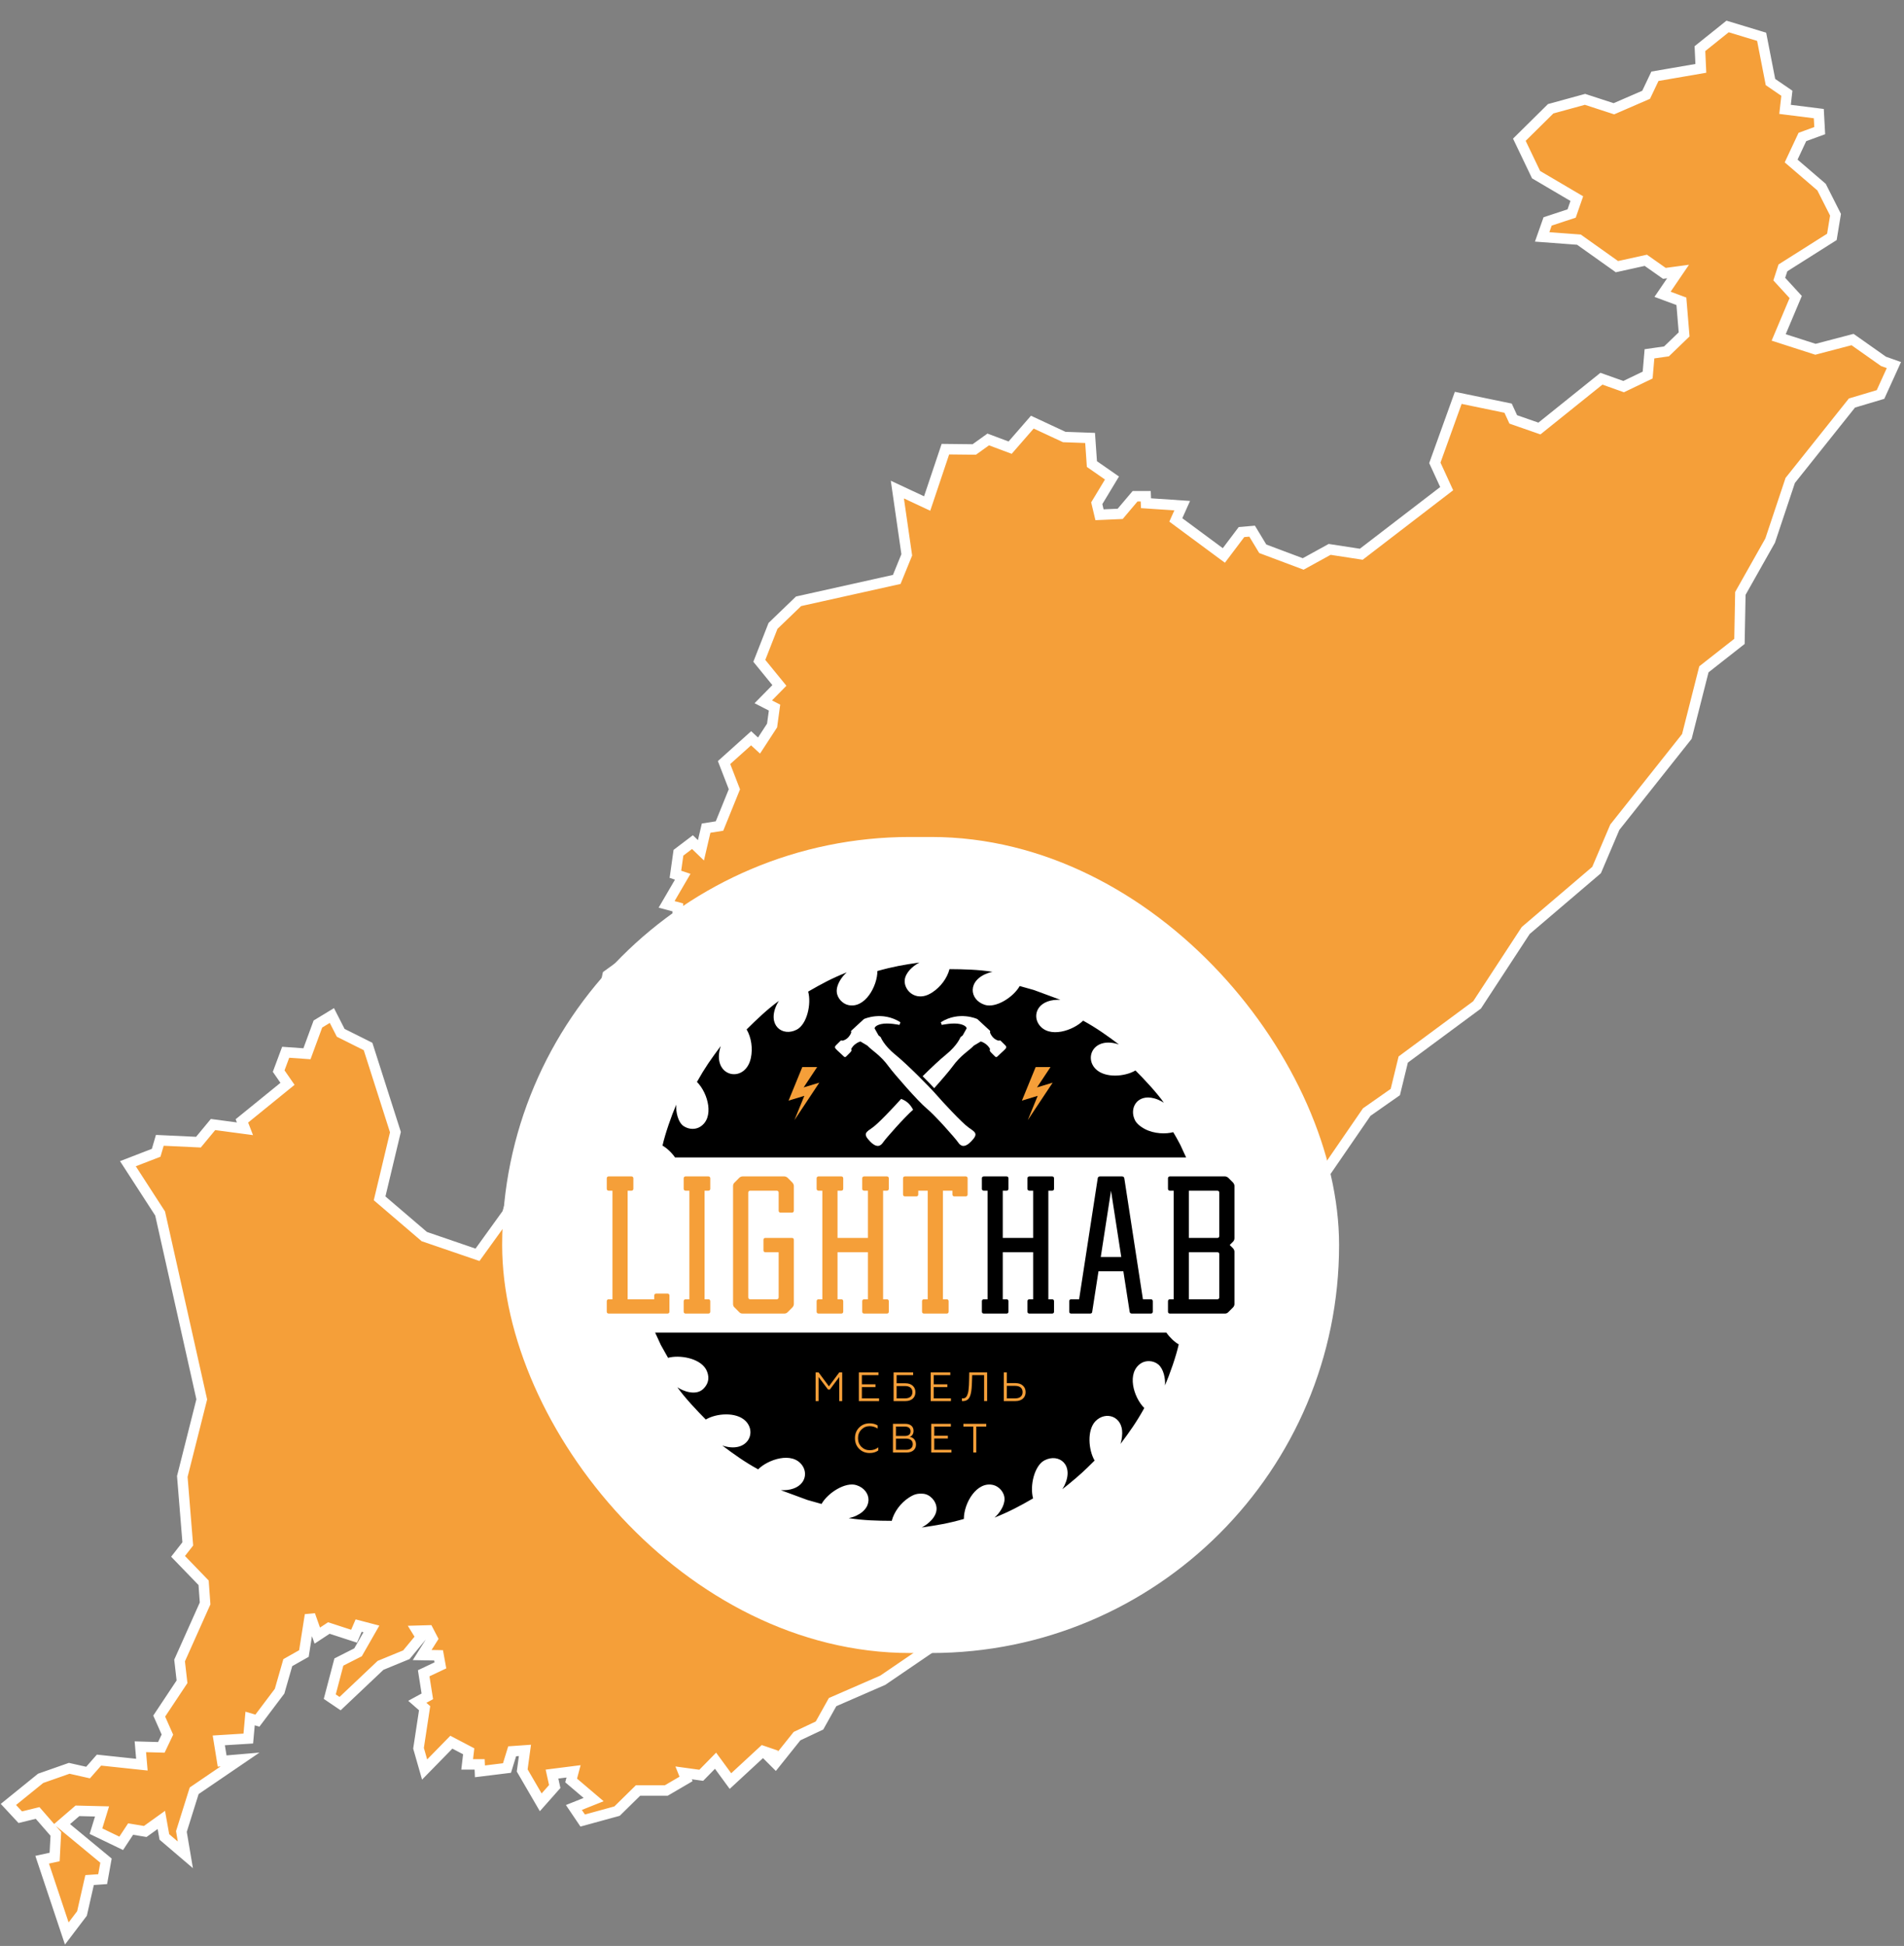 <?xml version="1.0" encoding="UTF-8"?> <svg xmlns="http://www.w3.org/2000/svg" width="91" height="93" viewBox="0 0 91 93" fill="none"><rect x="0" y="0" width="91" height="93" fill="#808080" stroke="none"/><path d="M38.166 28.737L42.859 27.692L43.338 26.517L42.888 23.397L44.312 24.064L45.184 21.466L46.564 21.481L47.232 21.002L48.278 21.394L49.339 20.175L50.865 20.886L52.1 20.93L52.187 22.178L53.146 22.845L52.419 24.05L52.55 24.601L53.538 24.558L54.25 23.716H54.759L54.773 24.05L56.502 24.166L56.197 24.848L58.493 26.546L59.336 25.428L59.844 25.385L60.353 26.227L62.285 26.952L63.549 26.256L65.061 26.488L69.143 23.353L68.577 22.12L69.695 19.014L72.078 19.507L72.325 20.044L73.575 20.48L76.539 18.099L77.6 18.477L78.748 17.925L78.835 16.909L79.648 16.793L80.491 15.981L80.36 14.399L79.46 14.065L80.201 12.976L79.547 13.064L78.66 12.44L77.28 12.744L75.464 11.453L73.706 11.322L73.967 10.582L75.115 10.204L75.362 9.493L73.415 8.347L72.616 6.678L74.113 5.198L75.754 4.748L77.135 5.198L78.675 4.53L79.096 3.645L81.29 3.267L81.247 2.324L82.569 1.265L84.196 1.758L84.618 3.921L85.402 4.457L85.315 5.227L86.928 5.43L86.972 6.243L86.143 6.547L85.606 7.694L87.059 8.942L87.727 10.263L87.553 11.322L85.213 12.802L85.039 13.339L85.824 14.195L85.01 16.126L86.768 16.692L88.541 16.227L90.023 17.272L90.517 17.447L89.877 18.854L88.512 19.261L85.562 22.961L84.603 25.835L83.179 28.36L83.136 30.653L81.436 31.988L80.622 35.196L77.178 39.535L76.307 41.581L72.921 44.469L70.596 48.025L67.066 50.637L66.688 52.19L65.322 53.148L63.317 56.065L63.404 56.892L62.431 56.471L62.285 57.154L61.878 57.226L62.227 57.618L61.239 58.285L61.108 59.606L60.28 60.898L57.461 62.117L56.59 64.236L55.049 65.556L54.889 67.574L53.8 67.98L53.553 68.894L53.015 68.822L53.088 69.852L53.785 69.606L52.841 71.478L51.199 72.61L50.894 72.232L51.315 71.826L50.371 72.218L50.719 72.436L50.632 73.335L50.095 73.698L49.76 75.178L48.002 75.701L46.128 77.399L45.983 77.994L44.849 78.081L44.893 78.458L42.19 80.302L39.793 81.346L39.168 82.464L38.093 82.972L37.061 84.263L36.713 83.915L37.105 83.901L36.466 83.683L34.911 85.12L34.199 84.147L33.516 84.844L32.673 84.728L32.789 85.018L31.845 85.57H30.494L29.491 86.556L27.849 87.006L27.428 86.382L28.372 86.005L27.297 85.091L27.413 84.655L26.382 84.786L26.513 85.381L25.844 86.136L24.958 84.612L25.089 83.654L24.478 83.697L24.231 84.496L22.938 84.655L22.924 84.322H22.328L22.401 83.697L21.572 83.262L20.294 84.568L20.003 83.552L20.294 81.637L19.945 81.332L20.424 81.071L20.25 79.968L21.049 79.59L20.962 79.111L20.177 79.097L20.672 78.313L20.468 77.921L19.931 77.936L20.119 78.241L19.422 79.082L18.187 79.59L16.254 81.419L15.761 81.085L16.196 79.431L17.112 78.966L17.751 77.849L17.141 77.689L16.923 78.197L15.717 77.805L15.165 78.168L14.816 77.181L14.525 79.024L13.755 79.46L13.363 80.824L12.302 82.232L11.954 82.13L11.867 83.088L10.457 83.175L10.617 84.162L11.474 84.089L9.28 85.584L8.67 87.529L8.859 88.646L7.856 87.79L7.711 86.977L6.941 87.529L6.243 87.413L5.793 88.095L4.587 87.514L4.877 86.571L3.701 86.542L2.96 87.18L5.066 88.922L4.907 89.807L4.282 89.851L3.919 91.447L3.192 92.405L2.015 88.879L2.611 88.748L2.669 87.645L1.797 86.644L0.969 86.847L0.402 86.237L1.943 84.989L3.308 84.51L4.209 84.713L4.732 84.118L6.781 84.336L6.708 83.48L7.711 83.509L8.001 82.899L7.609 82.014L8.699 80.374L8.583 79.358L9.803 76.63L9.731 75.643L8.51 74.38L8.975 73.785L8.713 70.563L9.643 66.877L7.653 57.995L6.113 55.615L7.464 55.093L7.638 54.498L9.484 54.585L10.181 53.743L11.707 53.946L11.561 53.569L13.741 51.798L13.319 51.189L13.654 50.289L14.671 50.361L15.194 48.939L15.862 48.533L16.284 49.36L17.591 50.013L18.899 54.106L18.143 57.27L20.279 59.098L22.822 59.969L24.246 57.995L25.859 52.64L27.123 53.163L28.823 51.595L28.3 49.984L29.041 46.603L30.189 45.775L30.726 46.196L32.383 43.802L32.397 43.366L31.86 43.221L32.63 41.901L32.281 41.784L32.426 40.754L33.095 40.246L33.501 40.638L33.748 39.578L34.388 39.477L35.1 37.721L34.606 36.444L35.899 35.283L36.277 35.631L36.901 34.673L37.018 33.817L36.48 33.541L37.25 32.758L36.291 31.582L36.945 29.913L38.166 28.737Z" fill="#F59F39" stroke="white" stroke-width="0.5"></path><rect x="24" y="40" width="40" height="39" rx="19.5" fill="white"></rect><path d="M56.234 54.384C56.14 54.216 56.071 54.108 56.071 54.108C55.737 54.2 55.166 54.199 54.702 53.95C54.516 53.849 54.352 53.722 54.257 53.56C53.944 52.972 54.346 52.271 55.164 52.492C55.429 52.562 55.627 52.703 55.627 52.703C55.301 52.232 54.67 51.56 54.268 51.159C53.767 51.458 52.827 51.535 52.376 51.098C51.803 50.542 52.283 49.519 53.478 49.916C52.934 49.506 52.385 49.114 51.766 48.778C51.307 49.242 50.14 49.652 49.656 48.964C49.341 48.516 49.579 47.812 50.528 47.781C50.622 47.778 50.683 47.783 50.683 47.783L49.422 47.318L49.422 47.317L48.736 47.124L48.736 47.125L48.735 47.125C48.429 47.664 47.594 48.191 47.066 48.022C46.324 47.783 46.213 46.849 47.243 46.496C47.353 46.46 47.431 46.447 47.431 46.447L47.423 46.445L47.432 46.444C46.748 46.336 46.065 46.321 45.381 46.316C45.268 46.751 44.953 47.172 44.559 47.427C44.336 47.571 44.118 47.648 43.862 47.609L43.838 47.605L43.826 47.602C43.41 47.517 43.141 47.066 43.271 46.695C43.392 46.347 43.745 46.102 43.947 46L43.947 46L43.947 46C43.193 46.108 42.688 46.194 41.934 46.407V46.409L41.934 46.409C41.937 47.109 41.349 48.22 40.535 48.031C40.282 47.972 40.02 47.722 39.993 47.411C39.963 47.072 40.223 46.684 40.467 46.474L40.462 46.476L40.466 46.472C39.754 46.756 39.284 47.01 38.626 47.39V47.39L38.626 47.39C38.787 47.982 38.571 48.953 38.078 49.209C37.388 49.565 36.647 48.99 37.13 48C37.181 47.898 37.225 47.836 37.225 47.836L37.219 47.84L37.224 47.834C36.665 48.242 36.17 48.717 35.684 49.198C35.91 49.586 35.985 50.106 35.886 50.566C35.613 51.834 33.961 51.469 34.447 49.992L34.447 49.993L34.447 49.992C33.986 50.611 33.697 51.016 33.31 51.707L33.312 51.709C33.849 52.248 34.156 53.433 33.455 53.855C33.247 53.98 32.96 53.991 32.697 53.834C32.396 53.654 32.297 53.124 32.32 52.796L32.318 52.8L32.319 52.795C32.085 53.339 31.789 54.189 31.664 54.75C31.854 54.858 32.081 55.057 32.263 55.315H56.689L56.42 54.731H56.421L56.234 54.384ZM31.311 63.685L31.58 64.269H31.579L31.929 64.892C32.457 64.746 33.422 64.89 33.743 65.44C33.783 65.417 33.837 65.385 33.89 65.355C33.833 65.387 33.778 65.42 33.743 65.44C33.788 65.533 34.029 65.958 33.624 66.367C33.263 66.732 32.623 66.475 32.373 66.297C32.719 66.791 33.313 67.42 33.733 67.841C34.232 67.541 35.177 67.467 35.625 67.902C36.199 68.46 35.716 69.479 34.522 69.084C35.073 69.498 35.608 69.881 36.234 70.222C36.692 69.759 37.861 69.347 38.344 70.036C38.663 70.49 38.413 71.19 37.472 71.219C37.378 71.222 37.317 71.217 37.317 71.217L38.579 71.682L38.579 71.683L39.265 71.876L39.265 71.875L39.265 71.875C39.569 71.34 40.409 70.809 40.934 70.978C41.676 71.217 41.786 72.149 40.758 72.504L40.569 72.554L40.577 72.555L40.569 72.556C41.305 72.663 41.888 72.68 42.62 72.683C42.733 72.251 43.048 71.827 43.441 71.573C43.703 71.404 43.85 71.371 44.116 71.388C44.44 71.409 44.75 71.731 44.762 72.084C44.776 72.51 44.331 72.859 44.053 73L44.054 73L44.054 73C44.79 72.894 45.334 72.804 46.067 72.593C46.063 71.844 46.681 70.768 47.481 70.973C47.743 71.04 48.008 71.312 48.01 71.641C48.012 71.969 47.764 72.325 47.534 72.526L47.537 72.525L47.535 72.527C48.211 72.257 48.745 71.979 49.375 71.61L49.374 71.609L49.375 71.609C49.21 71.004 49.438 70.041 49.923 69.791C50.605 69.439 51.349 69.998 50.876 70.99H50.876C50.822 71.097 50.775 71.164 50.775 71.164L50.782 71.159L50.777 71.167L51.058 70.945C51.632 70.473 51.807 70.307 52.316 69.802C52.017 69.288 51.95 68.353 52.351 67.927L52.357 67.921C52.848 67.419 53.654 67.685 53.635 68.503C53.63 68.75 53.576 68.933 53.553 69.008L53.553 69.008C53.994 68.422 54.329 67.947 54.69 67.293L54.689 67.291L54.689 67.291C54.176 66.781 53.827 65.599 54.543 65.147C54.757 65.011 55.12 65.005 55.365 65.214C55.618 65.431 55.704 65.895 55.68 66.204L55.682 66.2L55.682 66.205C55.914 65.666 56.214 64.806 56.336 64.25C56.136 64.136 55.917 63.93 55.743 63.685H31.311Z" fill="black"></path><path d="M50.286 56.905C50.341 56.905 50.377 56.868 50.377 56.814V56.313C50.377 56.258 50.341 56.222 50.286 56.222H49.197C49.143 56.222 49.106 56.258 49.106 56.313V56.814C49.106 56.868 49.143 56.905 49.197 56.905H49.379V59.163H47.926V56.905H48.108C48.162 56.905 48.199 56.868 48.199 56.814V56.313C48.199 56.258 48.162 56.222 48.108 56.222H47.019C46.964 56.222 46.928 56.258 46.928 56.313V56.814C46.928 56.868 46.964 56.905 47.019 56.905H47.2V62.095H47.019C46.964 62.095 46.928 62.132 46.928 62.186V62.687C46.928 62.742 46.964 62.778 47.019 62.778H48.108C48.162 62.778 48.199 62.742 48.199 62.687V62.186C48.199 62.132 48.162 62.095 48.108 62.095H47.926V59.846H49.379V62.095H49.197C49.143 62.095 49.106 62.132 49.106 62.186V62.687C49.106 62.742 49.143 62.778 49.197 62.778H50.286C50.341 62.778 50.377 62.742 50.377 62.687V62.186C50.377 62.132 50.341 62.095 50.286 62.095H50.105V56.905H50.286ZM59 59.181V56.677C59 56.622 58.973 56.568 58.937 56.522L58.701 56.285C58.655 56.249 58.601 56.222 58.547 56.222H55.914C55.86 56.222 55.823 56.258 55.823 56.313V56.814C55.823 56.868 55.86 56.905 55.914 56.905H56.096V62.095H55.914C55.86 62.095 55.823 62.132 55.823 62.186V62.687C55.823 62.742 55.86 62.778 55.914 62.778H58.547C58.601 62.778 58.655 62.76 58.701 62.714L58.937 62.478C58.973 62.441 59 62.377 59 62.323V59.819C59 59.764 58.973 59.709 58.937 59.664L58.773 59.5L58.937 59.336C58.973 59.3 59 59.236 59 59.181ZM58.274 62.004C58.274 62.059 58.238 62.095 58.183 62.095H56.822V59.846H58.183C58.238 59.846 58.274 59.873 58.274 59.937V62.004ZM58.274 59.072C58.274 59.127 58.238 59.163 58.183 59.163H56.822V56.905H58.183C58.238 56.905 58.274 56.941 58.274 56.996V59.072ZM55.006 62.095H54.625L53.736 56.313C53.727 56.258 53.69 56.222 53.627 56.222H52.574C52.51 56.222 52.474 56.258 52.465 56.313L51.575 62.095H51.194C51.139 62.095 51.103 62.132 51.103 62.186V62.687C51.103 62.742 51.139 62.778 51.194 62.778H52.102C52.165 62.778 52.202 62.742 52.202 62.687L52.501 60.757H53.69L53.99 62.687C53.999 62.742 54.026 62.778 54.099 62.778H55.006C55.061 62.778 55.097 62.742 55.097 62.687V62.186C55.097 62.132 55.061 62.095 55.006 62.095ZM52.61 60.074L53.1 56.905L53.59 60.074H52.61Z" fill="black"></path><path d="M43.069 52.518C42.666 52.965 41.978 53.693 41.709 53.883C41.389 54.111 41.224 54.176 41.577 54.543C41.929 54.909 42.106 54.748 42.214 54.586C42.317 54.431 43.208 53.415 43.641 53.035C43.503 52.778 43.337 52.615 43.069 52.518ZM41.987 49.481L42.094 49.569C42.094 49.569 42.238 49.958 42.79 50.404C43.341 50.849 44.415 51.931 44.733 52.296C45.05 52.661 45.97 53.656 46.29 53.883C46.611 54.111 46.776 54.176 46.423 54.543C46.071 54.909 45.894 54.748 45.785 54.586C45.677 54.423 44.697 53.308 44.296 52.981C43.895 52.655 42.705 51.289 42.483 50.981C42.083 50.424 41.668 50.202 41.455 49.971L41.123 49.773C41.076 49.787 40.806 49.879 40.678 50.141C40.758 50.219 40.589 50.337 40.433 50.499C40.408 50.525 40.364 50.524 40.336 50.497C39.786 49.963 39.8 50.128 40.171 49.742C40.194 49.718 40.232 49.718 40.26 49.739L40.258 49.736C40.258 49.736 40.552 49.702 40.686 49.339L40.691 49.344C40.669 49.316 40.668 49.279 40.691 49.254L41.29 48.702V48.702C41.29 48.702 42.154 48.298 43.034 48.854L42.989 48.982C42.989 48.982 42.449 48.864 42.114 48.942C41.861 49 41.809 49.098 41.798 49.142L41.987 49.481ZM46.013 49.481L45.905 49.569C45.905 49.569 45.761 49.958 45.21 50.404C44.921 50.637 44.488 51.046 44.096 51.434C44.307 51.646 44.502 51.847 44.65 52.005C45.036 51.574 45.403 51.139 45.517 50.981C45.916 50.425 46.331 50.202 46.545 49.971L46.877 49.773C46.924 49.787 47.193 49.879 47.322 50.141C47.242 50.219 47.41 50.337 47.566 50.499C47.592 50.525 47.635 50.524 47.664 50.497C48.213 49.963 48.2 50.128 47.829 49.742C47.805 49.718 47.767 49.718 47.739 49.739L47.741 49.736C47.741 49.736 47.448 49.702 47.314 49.339L47.309 49.344C47.33 49.316 47.331 49.279 47.308 49.254L46.71 48.702L46.71 48.702C46.71 48.702 45.846 48.298 44.965 48.854L45.011 48.982C45.011 48.982 45.551 48.864 45.886 48.942C46.139 49 46.191 49.098 46.202 49.142L46.013 49.481Z" fill="white"></path><path d="M31.905 61.822H31.36C31.306 61.822 31.269 61.858 31.269 61.913V62.095H29.998V56.905H30.18C30.235 56.905 30.271 56.868 30.271 56.814V56.313C30.271 56.258 30.235 56.222 30.18 56.222H29.091C29.036 56.222 29 56.258 29 56.313V56.814C29 56.868 29.036 56.905 29.091 56.905H29.272V62.095H29.091C29.036 62.095 29 62.132 29 62.186V62.687C29 62.742 29.036 62.778 29.091 62.778H31.905C31.959 62.778 31.995 62.742 31.995 62.687V61.913C31.995 61.858 31.959 61.822 31.905 61.822ZM46.156 56.222H43.251C43.197 56.222 43.16 56.258 43.16 56.313V57.087C43.16 57.141 43.197 57.178 43.251 57.178H43.796C43.85 57.178 43.887 57.141 43.887 57.087V56.905H44.34V62.095H44.159C44.104 62.095 44.068 62.132 44.068 62.186V62.687C44.068 62.742 44.104 62.778 44.159 62.778H45.248C45.303 62.778 45.339 62.742 45.339 62.687V62.186C45.339 62.132 45.303 62.095 45.248 62.095H45.067V56.905H45.52V57.087C45.52 57.141 45.557 57.178 45.611 57.178H46.156C46.21 57.178 46.247 57.141 46.247 57.087V56.313C46.247 56.258 46.21 56.222 46.156 56.222ZM42.389 56.905C42.443 56.905 42.48 56.868 42.48 56.814V56.313C42.48 56.258 42.443 56.222 42.389 56.222H41.3C41.245 56.222 41.209 56.258 41.209 56.313V56.814C41.209 56.868 41.245 56.905 41.3 56.905H41.481V59.163H40.029V56.905H40.21C40.265 56.905 40.301 56.868 40.301 56.814V56.313C40.301 56.258 40.265 56.222 40.21 56.222H39.121C39.067 56.222 39.03 56.258 39.03 56.313V56.814C39.03 56.868 39.067 56.905 39.121 56.905H39.303V62.095H39.121C39.067 62.095 39.03 62.132 39.03 62.186V62.687C39.03 62.742 39.067 62.778 39.121 62.778H40.21C40.265 62.778 40.301 62.742 40.301 62.687V62.186C40.301 62.132 40.265 62.095 40.21 62.095H40.029V59.846H41.481V62.095H41.3C41.245 62.095 41.209 62.132 41.209 62.186V62.687C41.209 62.742 41.245 62.778 41.3 62.778H42.389C42.443 62.778 42.48 62.742 42.48 62.687V62.186C42.48 62.132 42.443 62.095 42.389 62.095H42.207V56.905H42.389ZM37.306 57.952H37.85C37.905 57.952 37.941 57.915 37.941 57.861V56.677C37.941 56.622 37.914 56.568 37.877 56.522L37.642 56.285C37.596 56.249 37.542 56.222 37.487 56.222H35.49C35.436 56.222 35.372 56.249 35.336 56.285L35.1 56.522C35.054 56.568 35.036 56.622 35.036 56.677V62.323C35.036 62.377 35.054 62.441 35.1 62.478L35.336 62.714C35.372 62.76 35.436 62.778 35.49 62.778H37.487C37.542 62.778 37.596 62.76 37.642 62.714L37.877 62.478C37.914 62.441 37.941 62.377 37.941 62.323V59.254C37.941 59.19 37.905 59.163 37.85 59.163H36.579C36.525 59.163 36.489 59.19 36.489 59.254V59.755C36.489 59.809 36.525 59.846 36.579 59.846H37.215V62.004C37.215 62.059 37.178 62.095 37.124 62.095H35.853C35.799 62.095 35.763 62.059 35.763 62.004V56.996C35.763 56.941 35.799 56.905 35.853 56.905H37.124C37.178 56.905 37.215 56.941 37.215 56.996V57.861C37.215 57.915 37.251 57.952 37.306 57.952ZM33.675 56.905H33.856C33.911 56.905 33.947 56.868 33.947 56.814V56.313C33.947 56.258 33.911 56.222 33.856 56.222H32.767C32.713 56.222 32.676 56.258 32.676 56.313V56.814C32.676 56.868 32.713 56.905 32.767 56.905H32.949V62.095H32.767C32.713 62.095 32.676 62.132 32.676 62.186V62.687C32.676 62.742 32.713 62.778 32.767 62.778H33.856C33.911 62.778 33.947 62.742 33.947 62.687V62.186C33.947 62.132 33.911 62.095 33.856 62.095H33.675V56.905Z" fill="#F59F39"></path><path fill-rule="evenodd" clip-rule="evenodd" d="M38.345 50.997L37.689 52.6L38.442 52.372L37.969 53.532L39.158 51.742L38.41 51.968L39.055 50.997H38.345ZM41.564 69.442C41.728 69.442 41.865 69.401 41.976 69.32V69.169C41.863 69.262 41.728 69.307 41.57 69.307C41.411 69.307 41.277 69.252 41.169 69.144C41.062 69.036 41.009 68.899 41.009 68.733C41.009 68.568 41.062 68.431 41.169 68.323C41.277 68.213 41.408 68.158 41.566 68.158C41.701 68.158 41.828 68.197 41.947 68.274V68.125C41.839 68.056 41.712 68.023 41.564 68.023C41.363 68.023 41.197 68.09 41.062 68.225C40.929 68.358 40.862 68.527 40.862 68.733C40.862 68.938 40.929 69.109 41.062 69.242C41.197 69.375 41.363 69.442 41.564 69.442ZM39.123 66.961V65.808L39.575 66.408H39.663L40.11 65.808V66.961H40.252V65.589H40.112L39.617 66.253L39.123 65.589H38.981V66.961H39.123ZM42.015 66.961V66.83H41.193V66.291H41.843V66.159H41.193V65.72H41.986V65.589H41.048V66.961H42.015ZM43.268 66.961C43.573 66.961 43.752 66.792 43.752 66.536C43.752 66.408 43.709 66.304 43.623 66.226C43.539 66.148 43.42 66.108 43.268 66.108H42.854V65.72H43.643V65.589H42.709V66.961H43.268ZM42.854 66.24H43.254C43.479 66.24 43.608 66.347 43.608 66.534C43.608 66.722 43.479 66.83 43.254 66.83H42.854V66.24ZM45.449 66.961V66.83H44.626V66.291H45.277V66.159H44.626V65.72H45.419V65.589H44.482V66.961H45.449ZM45.975 66.959C45.984 66.961 46.004 66.961 46.029 66.961C46.234 66.953 46.342 66.845 46.397 66.612C46.436 66.45 46.447 66.286 46.455 66.033L46.465 65.72H47.035V66.959H47.18V65.589H46.324L46.317 65.963C46.315 66.055 46.313 66.135 46.309 66.201C46.305 66.268 46.299 66.337 46.291 66.409C46.285 66.48 46.274 66.538 46.26 66.585C46.219 66.734 46.154 66.83 46.029 66.83C46.004 66.83 45.984 66.828 45.975 66.826V66.959ZM48.529 66.961C48.835 66.961 49.019 66.79 49.019 66.532C49.019 66.404 48.976 66.3 48.888 66.22C48.802 66.14 48.683 66.1 48.529 66.1H48.12V65.589H47.976V66.961H48.529ZM48.12 66.232H48.519C48.745 66.232 48.874 66.342 48.874 66.532C48.874 66.722 48.743 66.83 48.519 66.83H48.12V66.232ZM43.33 69.418C43.61 69.418 43.78 69.266 43.78 69.036C43.78 68.834 43.663 68.699 43.483 68.67C43.594 68.629 43.663 68.523 43.663 68.38C43.663 68.174 43.512 68.046 43.27 68.046H42.678V69.418H43.33ZM42.822 68.754H43.305C43.508 68.754 43.625 68.852 43.625 69.019C43.625 69.189 43.508 69.287 43.305 69.287H42.822V68.754ZM42.822 68.178H43.246C43.42 68.178 43.52 68.258 43.52 68.405C43.52 68.548 43.42 68.627 43.246 68.627H42.822V68.178ZM45.474 69.418V69.287H44.651V68.748H45.302V68.617H44.651V68.178H45.445V68.046H44.507V69.418H45.474ZM46.66 69.418V68.178H47.137V68.046H46.045V68.178H46.516V69.418H46.66ZM49.498 50.997L48.842 52.6L49.595 52.372L49.122 53.532L50.311 51.742L49.563 51.968L50.208 50.997H49.498Z" fill="#F59F39"></path></svg> 